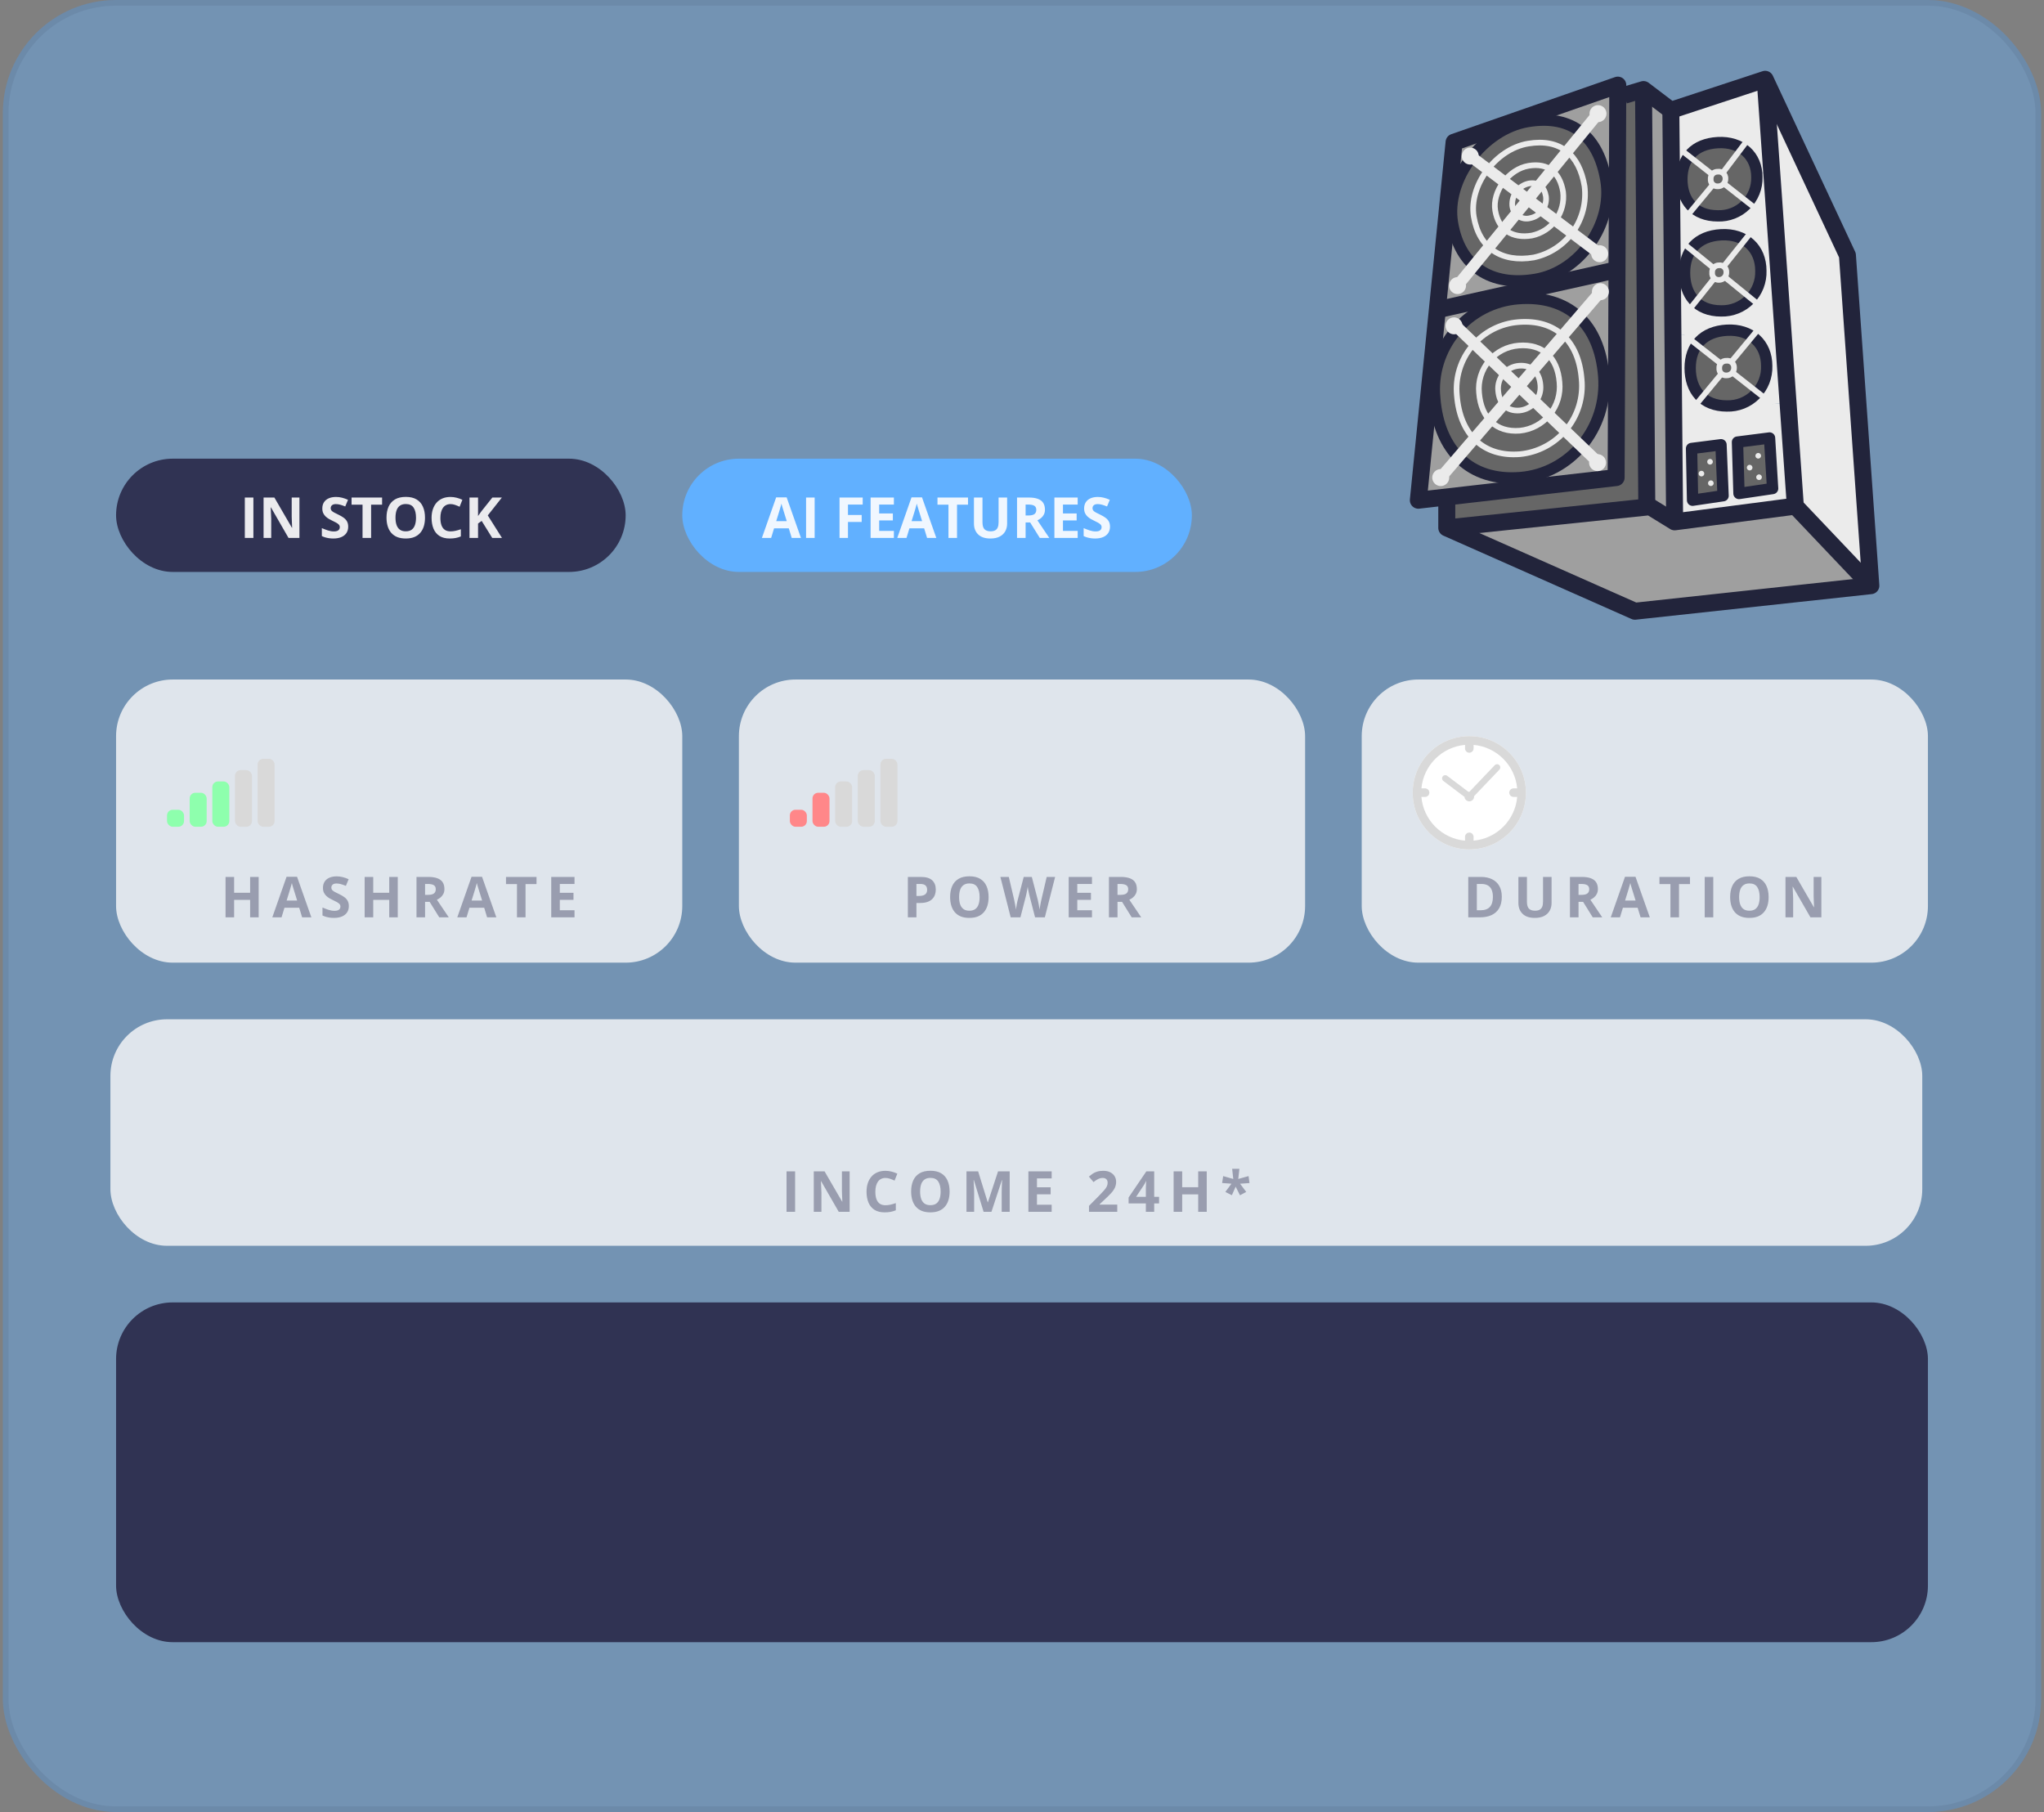 <?xml version="1.0" encoding="UTF-8"?> <svg xmlns="http://www.w3.org/2000/svg" width="361" height="320" viewBox="0 0 361 320" fill="none"><rect x="0" y="0" width="361" height="320" fill="#808080" stroke="none"/><g clip-path="url(#clip0_2890_98186)"><rect x="0.5" width="360" height="320" rx="20" fill="#61B0FF" fill-opacity="0.4"></rect><rect x="20.5" y="81" width="90" height="20" rx="10" fill="#303353"></rect><path d="M43.239 95V87.861H44.753V95H43.239ZM52.883 95H50.959L47.853 89.6H47.81C47.823 89.824 47.834 90.05 47.844 90.278C47.853 90.506 47.863 90.734 47.873 90.962C47.883 91.186 47.893 91.413 47.902 91.641V95H46.55V87.861H48.459L51.56 93.208H51.594C51.587 92.987 51.579 92.767 51.569 92.549C51.56 92.331 51.55 92.113 51.54 91.894C51.533 91.676 51.527 91.458 51.52 91.24V87.861H52.883V95ZM61.496 93.018C61.496 93.441 61.394 93.809 61.188 94.121C60.983 94.434 60.684 94.674 60.29 94.844C59.899 95.013 59.424 95.098 58.864 95.098C58.617 95.098 58.374 95.081 58.137 95.049C57.902 95.016 57.676 94.969 57.458 94.907C57.243 94.842 57.038 94.762 56.843 94.668V93.262C57.181 93.412 57.533 93.546 57.898 93.667C58.262 93.787 58.623 93.848 58.981 93.848C59.229 93.848 59.427 93.815 59.577 93.75C59.73 93.685 59.841 93.595 59.909 93.481C59.977 93.368 60.012 93.237 60.012 93.091C60.012 92.912 59.952 92.759 59.831 92.632C59.711 92.505 59.545 92.386 59.333 92.275C59.125 92.165 58.889 92.046 58.625 91.919C58.459 91.841 58.278 91.746 58.083 91.636C57.888 91.522 57.702 91.383 57.526 91.221C57.351 91.058 57.206 90.861 57.092 90.63C56.981 90.395 56.926 90.116 56.926 89.79C56.926 89.364 57.023 88.999 57.219 88.696C57.414 88.394 57.692 88.162 58.054 88.003C58.418 87.84 58.848 87.759 59.343 87.759C59.714 87.759 60.067 87.803 60.402 87.891C60.741 87.975 61.094 88.099 61.462 88.262L60.974 89.439C60.645 89.305 60.35 89.203 60.09 89.131C59.829 89.056 59.564 89.019 59.294 89.019C59.105 89.019 58.944 89.049 58.81 89.111C58.677 89.17 58.576 89.255 58.508 89.365C58.44 89.473 58.405 89.598 58.405 89.741C58.405 89.91 58.454 90.054 58.552 90.171C58.653 90.285 58.802 90.395 59.001 90.503C59.203 90.61 59.453 90.736 59.753 90.879C60.117 91.051 60.428 91.232 60.685 91.421C60.946 91.606 61.146 91.826 61.286 92.08C61.426 92.331 61.496 92.643 61.496 93.018ZM65.544 95H64.03V89.121H62.092V87.861H67.482V89.121H65.544V95ZM75.061 91.421C75.061 91.971 74.992 92.472 74.856 92.925C74.719 93.374 74.51 93.761 74.231 94.087C73.954 94.412 73.602 94.663 73.176 94.839C72.749 95.011 72.245 95.098 71.662 95.098C71.079 95.098 70.575 95.011 70.148 94.839C69.722 94.663 69.369 94.412 69.089 94.087C68.812 93.761 68.606 93.372 68.469 92.92C68.332 92.467 68.264 91.965 68.264 91.411C68.264 90.672 68.384 90.029 68.625 89.482C68.869 88.932 69.243 88.506 69.748 88.203C70.253 87.9 70.894 87.749 71.672 87.749C72.447 87.749 73.083 87.9 73.581 88.203C74.082 88.506 74.454 88.932 74.694 89.482C74.939 90.033 75.061 90.679 75.061 91.421ZM69.851 91.421C69.851 91.919 69.912 92.349 70.036 92.71C70.163 93.068 70.36 93.345 70.627 93.54C70.894 93.732 71.239 93.828 71.662 93.828C72.092 93.828 72.44 93.732 72.707 93.54C72.974 93.345 73.168 93.068 73.288 92.71C73.412 92.349 73.474 91.919 73.474 91.421C73.474 90.672 73.334 90.083 73.054 89.653C72.774 89.224 72.313 89.009 71.672 89.009C71.245 89.009 70.897 89.106 70.627 89.302C70.36 89.494 70.163 89.77 70.036 90.132C69.912 90.49 69.851 90.92 69.851 91.421ZM79.572 89.019C79.283 89.019 79.025 89.076 78.801 89.189C78.579 89.3 78.392 89.461 78.239 89.673C78.09 89.884 77.976 90.14 77.897 90.439C77.819 90.739 77.78 91.076 77.78 91.45C77.78 91.955 77.842 92.386 77.966 92.744C78.093 93.099 78.288 93.371 78.552 93.56C78.815 93.745 79.156 93.838 79.572 93.838C79.862 93.838 80.152 93.805 80.441 93.74C80.734 93.675 81.052 93.582 81.394 93.462V94.731C81.078 94.862 80.767 94.954 80.461 95.01C80.155 95.068 79.811 95.098 79.431 95.098C78.695 95.098 78.09 94.946 77.614 94.644C77.142 94.338 76.792 93.911 76.564 93.364C76.337 92.814 76.223 92.173 76.223 91.44C76.223 90.9 76.296 90.405 76.442 89.956C76.589 89.507 76.804 89.118 77.087 88.789C77.37 88.46 77.72 88.206 78.137 88.027C78.553 87.848 79.032 87.759 79.572 87.759C79.927 87.759 80.282 87.804 80.637 87.895C80.995 87.983 81.337 88.106 81.662 88.262L81.174 89.492C80.907 89.365 80.638 89.255 80.368 89.16C80.098 89.066 79.833 89.019 79.572 89.019ZM88.659 95H86.94L85.07 91.992L84.431 92.451V95H82.917V87.861H84.431V91.128C84.532 90.988 84.631 90.848 84.728 90.708C84.826 90.568 84.925 90.428 85.026 90.288L86.96 87.861H88.64L86.149 91.02L88.659 95Z" fill="white" fill-opacity="0.9"></path><rect x="120.5" y="81" width="90" height="20" rx="10" fill="#61B0FF"></rect><path d="M139.831 95L139.313 93.301H136.711L136.193 95H134.562L137.082 87.832H138.933L141.462 95H139.831ZM138.952 92.031L138.435 90.371C138.402 90.26 138.358 90.119 138.303 89.946C138.251 89.77 138.197 89.593 138.142 89.414C138.09 89.232 138.047 89.074 138.015 88.94C137.982 89.074 137.937 89.24 137.878 89.439C137.823 89.634 137.769 89.819 137.717 89.995C137.665 90.171 137.627 90.296 137.604 90.371L137.092 92.031H138.952ZM142.365 95V87.861H143.879V95H142.365ZM149.763 95H148.273V87.861H152.365V89.102H149.763V90.942H152.185V92.178H149.763V95ZM157.873 95H153.762V87.861H157.873V89.102H155.275V90.669H157.692V91.909H155.275V93.75H157.873V95ZM163.737 95L163.22 93.301H160.617L160.1 95H158.469L160.988 87.832H162.839L165.368 95H163.737ZM162.858 92.031L162.341 90.371C162.308 90.26 162.264 90.119 162.209 89.946C162.157 89.77 162.103 89.593 162.048 89.414C161.996 89.232 161.953 89.074 161.921 88.94C161.888 89.074 161.843 89.24 161.784 89.439C161.729 89.634 161.675 89.819 161.623 89.995C161.571 90.171 161.534 90.296 161.511 90.371L160.998 92.031H162.858ZM169.025 95H167.512V89.121H165.573V87.861H170.964V89.121H169.025V95ZM177.873 87.861V92.481C177.873 92.972 177.764 93.416 177.546 93.814C177.331 94.207 177.004 94.52 176.564 94.751C176.128 94.982 175.578 95.098 174.914 95.098C173.97 95.098 173.251 94.857 172.756 94.375C172.261 93.893 172.014 93.255 172.014 92.461V87.861H173.522V92.231C173.522 92.821 173.643 93.234 173.884 93.472C174.125 93.709 174.481 93.828 174.953 93.828C175.285 93.828 175.554 93.771 175.759 93.657C175.967 93.543 176.12 93.368 176.218 93.13C176.315 92.892 176.364 92.59 176.364 92.222V87.861H177.873ZM181.701 87.861C182.349 87.861 182.883 87.939 183.303 88.096C183.726 88.252 184.04 88.488 184.245 88.804C184.45 89.12 184.553 89.518 184.553 90C184.553 90.326 184.491 90.61 184.367 90.855C184.243 91.099 184.081 91.305 183.879 91.475C183.677 91.644 183.459 91.782 183.225 91.89L185.324 95H183.645L181.94 92.261H181.135V95H179.621V87.861H181.701ZM181.594 89.102H181.135V91.03H181.623C182.124 91.03 182.482 90.947 182.697 90.781C182.915 90.612 183.024 90.365 183.024 90.039C183.024 89.701 182.907 89.46 182.673 89.316C182.442 89.173 182.082 89.102 181.594 89.102ZM190.334 95H186.223V87.861H190.334V89.102H187.736V90.669H190.153V91.909H187.736V93.75H190.334V95ZM196.042 93.018C196.042 93.441 195.939 93.809 195.734 94.121C195.529 94.434 195.23 94.674 194.836 94.844C194.445 95.013 193.97 95.098 193.41 95.098C193.163 95.098 192.92 95.081 192.683 95.049C192.448 95.016 192.222 94.969 192.004 94.907C191.789 94.842 191.584 94.762 191.389 94.668V93.262C191.727 93.412 192.079 93.546 192.443 93.667C192.808 93.787 193.169 93.848 193.527 93.848C193.775 93.848 193.973 93.815 194.123 93.75C194.276 93.685 194.387 93.595 194.455 93.481C194.523 93.368 194.558 93.237 194.558 93.091C194.558 92.912 194.497 92.759 194.377 92.632C194.257 92.505 194.09 92.386 193.879 92.275C193.671 92.165 193.435 92.046 193.171 91.919C193.005 91.841 192.824 91.746 192.629 91.636C192.434 91.522 192.248 91.383 192.072 91.221C191.896 91.058 191.752 90.861 191.638 90.63C191.527 90.395 191.472 90.116 191.472 89.79C191.472 89.364 191.569 88.999 191.765 88.696C191.96 88.394 192.238 88.162 192.6 88.003C192.964 87.84 193.394 87.759 193.889 87.759C194.26 87.759 194.613 87.803 194.948 87.891C195.287 87.975 195.64 88.099 196.008 88.262L195.52 89.439C195.191 89.305 194.896 89.203 194.636 89.131C194.375 89.056 194.11 89.019 193.84 89.019C193.651 89.019 193.49 89.049 193.356 89.111C193.223 89.17 193.122 89.255 193.054 89.365C192.985 89.473 192.951 89.598 192.951 89.741C192.951 89.91 193 90.054 193.098 90.171C193.199 90.285 193.348 90.395 193.547 90.503C193.749 90.61 193.999 90.736 194.299 90.879C194.663 91.051 194.974 91.232 195.231 91.421C195.492 91.606 195.692 91.826 195.832 92.08C195.972 92.331 196.042 92.643 196.042 93.018Z" fill="white" fill-opacity="0.9"></path><rect x="20.5" y="120" width="100" height="50" rx="10" fill="#FAFAFA" fill-opacity="0.8"></rect><rect x="29.5" y="143" width="3" height="3" rx="1" fill="#8EFFAD"></rect><rect x="33.5" y="140" width="3" height="6" rx="1" fill="#8EFFAD"></rect><rect x="37.5" y="138" width="3" height="8" rx="1" fill="#8EFFAD"></rect><rect x="41.5" y="136" width="3" height="10" rx="1" fill="#D9D9D9"></rect><rect x="45.5" y="134" width="3" height="12" rx="1" fill="#D9D9D9"></rect><path d="M45.685 162H44.176V158.919H41.349V162H39.835V154.861H41.349V157.659H44.176V154.861H45.685V162ZM53.361 162L52.844 160.301H50.241L49.724 162H48.093L50.612 154.832H52.463L54.992 162H53.361ZM52.482 159.031L51.965 157.371C51.932 157.26 51.888 157.119 51.833 156.946C51.781 156.771 51.727 156.593 51.672 156.414C51.62 156.232 51.578 156.074 51.545 155.94C51.512 156.074 51.467 156.24 51.408 156.438C51.353 156.634 51.299 156.819 51.247 156.995C51.195 157.171 51.158 157.296 51.135 157.371L50.622 159.031H52.482ZM61.609 160.018C61.609 160.441 61.507 160.809 61.302 161.121C61.097 161.434 60.797 161.674 60.403 161.844C60.013 162.013 59.537 162.098 58.977 162.098C58.73 162.098 58.488 162.081 58.25 162.049C58.016 162.016 57.789 161.969 57.571 161.907C57.356 161.842 57.151 161.762 56.956 161.668V160.262C57.295 160.411 57.646 160.547 58.011 160.667C58.375 160.787 58.737 160.848 59.095 160.848C59.342 160.848 59.541 160.815 59.69 160.75C59.843 160.685 59.954 160.595 60.023 160.481C60.091 160.368 60.125 160.237 60.125 160.091C60.125 159.912 60.065 159.759 59.944 159.632C59.824 159.505 59.658 159.386 59.446 159.275C59.238 159.165 59.002 159.046 58.738 158.919C58.572 158.841 58.392 158.746 58.196 158.636C58.001 158.522 57.815 158.383 57.64 158.221C57.464 158.058 57.319 157.861 57.205 157.63C57.094 157.396 57.039 157.116 57.039 156.79C57.039 156.364 57.137 155.999 57.332 155.696C57.527 155.394 57.806 155.162 58.167 155.003C58.532 154.84 58.961 154.759 59.456 154.759C59.827 154.759 60.18 154.803 60.516 154.891C60.854 154.975 61.207 155.099 61.575 155.262L61.087 156.438C60.758 156.305 60.464 156.202 60.203 156.131C59.943 156.056 59.677 156.019 59.407 156.019C59.218 156.019 59.057 156.049 58.924 156.111C58.79 156.17 58.69 156.255 58.621 156.365C58.553 156.473 58.519 156.598 58.519 156.741C58.519 156.91 58.567 157.054 58.665 157.171C58.766 157.285 58.916 157.396 59.114 157.503C59.316 157.61 59.567 157.736 59.866 157.879C60.231 158.051 60.542 158.232 60.799 158.421C61.059 158.606 61.259 158.826 61.399 159.08C61.539 159.331 61.609 159.643 61.609 160.018ZM70.253 162H68.744V158.919H65.917V162H64.403V154.861H65.917V157.659H68.744V154.861H70.253V162ZM75.64 154.861C76.287 154.861 76.821 154.939 77.241 155.096C77.664 155.252 77.978 155.488 78.184 155.804C78.389 156.119 78.491 156.518 78.491 157C78.491 157.326 78.429 157.61 78.306 157.854C78.182 158.099 78.019 158.305 77.817 158.475C77.616 158.644 77.397 158.782 77.163 158.89L79.263 162H77.583L75.879 159.261H75.073V162H73.56V154.861H75.64ZM75.532 156.102H75.073V158.03H75.561C76.063 158.03 76.421 157.947 76.636 157.781C76.854 157.612 76.963 157.365 76.963 157.039C76.963 156.701 76.846 156.46 76.611 156.316C76.38 156.173 76.02 156.102 75.532 156.102ZM86.031 162L85.514 160.301H82.911L82.394 162H80.763L83.282 154.832H85.133L87.662 162H86.031ZM85.152 159.031L84.635 157.371C84.602 157.26 84.558 157.119 84.503 156.946C84.451 156.771 84.397 156.593 84.342 156.414C84.29 156.232 84.247 156.074 84.215 155.94C84.182 156.074 84.137 156.24 84.078 156.438C84.023 156.634 83.969 156.819 83.917 156.995C83.865 157.171 83.828 157.296 83.805 157.371L83.292 159.031H85.152ZM92.819 162H91.306V156.121H89.367V154.861H94.758V156.121H92.819V162ZM101.468 162H97.356V154.861H101.468V156.102H98.87V157.669H101.287V158.909H98.87V160.75H101.468V162Z" fill="#303353" fill-opacity="0.4"></path><rect x="130.5" y="120" width="100" height="50" rx="10" fill="#FAFAFA" fill-opacity="0.8"></rect><rect x="139.5" y="143" width="3" height="3" rx="1" fill="#FF8789"></rect><rect x="143.5" y="140" width="3" height="6" rx="1" fill="#FF8789"></rect><rect x="147.5" y="138" width="3" height="8" rx="1" fill="#D9D9D9"></rect><rect x="151.5" y="136" width="3" height="10" rx="1" fill="#D9D9D9"></rect><rect x="155.5" y="134" width="3" height="12" rx="1" fill="#D9D9D9"></rect><path d="M162.622 154.861C163.543 154.861 164.215 155.06 164.639 155.457C165.062 155.851 165.273 156.395 165.273 157.088C165.273 157.4 165.226 157.7 165.132 157.986C165.037 158.27 164.883 158.522 164.668 158.743C164.456 158.965 164.173 159.14 163.818 159.271C163.464 159.397 163.026 159.461 162.505 159.461H161.855V162H160.342V154.861H162.622ZM162.544 156.102H161.855V158.221H162.354C162.637 158.221 162.882 158.183 163.091 158.108C163.299 158.034 163.46 157.916 163.574 157.757C163.688 157.597 163.745 157.392 163.745 157.142C163.745 156.79 163.647 156.53 163.452 156.36C163.257 156.188 162.954 156.102 162.544 156.102ZM174.601 158.421C174.601 158.971 174.532 159.472 174.396 159.925C174.259 160.374 174.05 160.761 173.771 161.087C173.494 161.412 173.142 161.663 172.716 161.839C172.289 162.011 171.785 162.098 171.202 162.098C170.619 162.098 170.115 162.011 169.688 161.839C169.262 161.663 168.909 161.412 168.629 161.087C168.352 160.761 168.146 160.372 168.009 159.92C167.872 159.467 167.804 158.965 167.804 158.411C167.804 157.672 167.924 157.029 168.165 156.482C168.409 155.932 168.784 155.506 169.288 155.203C169.793 154.9 170.434 154.749 171.212 154.749C171.987 154.749 172.623 154.9 173.121 155.203C173.622 155.506 173.993 155.932 174.234 156.482C174.479 157.033 174.601 157.679 174.601 158.421ZM169.391 158.421C169.391 158.919 169.452 159.349 169.576 159.71C169.703 160.068 169.9 160.345 170.167 160.54C170.434 160.732 170.779 160.828 171.202 160.828C171.632 160.828 171.98 160.732 172.247 160.54C172.514 160.345 172.708 160.068 172.828 159.71C172.952 159.349 173.014 158.919 173.014 158.421C173.014 157.672 172.874 157.083 172.594 156.653C172.314 156.224 171.853 156.009 171.212 156.009C170.785 156.009 170.437 156.106 170.167 156.302C169.9 156.494 169.703 156.771 169.576 157.132C169.452 157.49 169.391 157.92 169.391 158.421ZM186.35 154.861L184.533 162H182.81L181.843 158.25C181.823 158.178 181.797 158.069 181.765 157.923C181.732 157.776 181.698 157.617 181.662 157.444C181.626 157.269 181.594 157.104 181.564 156.951C181.538 156.795 181.521 156.671 181.511 156.58C181.501 156.671 181.481 156.793 181.452 156.946C181.426 157.099 181.395 157.262 181.359 157.435C181.327 157.607 181.294 157.768 181.262 157.918C181.229 158.068 181.203 158.182 181.184 158.26L180.222 162H178.503L176.682 154.861H178.171L179.084 158.758C179.11 158.875 179.139 159.015 179.172 159.178C179.208 159.34 179.242 159.511 179.274 159.69C179.31 159.866 179.341 160.037 179.367 160.203C179.396 160.366 179.418 160.507 179.431 160.628C179.447 160.504 179.468 160.361 179.494 160.198C179.52 160.032 179.548 159.865 179.577 159.695C179.61 159.523 179.642 159.363 179.675 159.217C179.707 159.07 179.737 158.951 179.763 158.86L180.803 154.861H182.233L183.273 158.86C183.296 158.948 183.322 159.067 183.352 159.217C183.384 159.363 183.417 159.523 183.449 159.695C183.482 159.868 183.511 160.037 183.537 160.203C183.566 160.366 183.588 160.507 183.601 160.628C183.623 160.465 183.654 160.268 183.693 160.037C183.736 159.803 183.78 159.57 183.825 159.339C183.874 159.108 183.916 158.914 183.952 158.758L184.86 154.861H186.35ZM192.859 162H188.748V154.861H192.859V156.102H190.262V157.669H192.679V158.909H190.262V160.75H192.859V162ZM197.934 154.861C198.581 154.861 199.115 154.939 199.535 155.096C199.958 155.252 200.272 155.488 200.478 155.804C200.683 156.119 200.785 156.518 200.785 157C200.785 157.326 200.723 157.61 200.6 157.854C200.476 158.099 200.313 158.305 200.111 158.475C199.91 158.644 199.691 158.782 199.457 158.89L201.557 162H199.877L198.173 159.261H197.367V162H195.854V154.861H197.934ZM197.826 156.102H197.367V158.03H197.855C198.357 158.03 198.715 157.947 198.93 157.781C199.148 157.612 199.257 157.365 199.257 157.039C199.257 156.701 199.14 156.46 198.905 156.316C198.674 156.173 198.314 156.102 197.826 156.102Z" fill="#303353" fill-opacity="0.4"></path><rect x="240.5" y="120" width="100" height="50" rx="10" fill="#FAFAFA" fill-opacity="0.8"></rect><path d="M265.24 158.362C265.24 159.166 265.086 159.839 264.776 160.379C264.47 160.916 264.026 161.321 263.443 161.595C262.861 161.865 262.159 162 261.339 162H259.317V154.861H261.559C262.307 154.861 262.957 154.995 263.507 155.262C264.057 155.525 264.483 155.918 264.786 156.438C265.089 156.956 265.24 157.597 265.24 158.362ZM263.668 158.401C263.668 157.874 263.59 157.441 263.434 157.103C263.281 156.761 263.053 156.508 262.75 156.346C262.451 156.183 262.079 156.102 261.637 156.102H260.831V160.75H261.48C262.219 160.75 262.768 160.553 263.126 160.159C263.487 159.765 263.668 159.179 263.668 158.401ZM274.03 154.861V159.48C274.03 159.972 273.921 160.416 273.703 160.813C273.488 161.207 273.161 161.52 272.722 161.751C272.285 161.982 271.735 162.098 271.071 162.098C270.127 162.098 269.408 161.857 268.913 161.375C268.418 160.893 268.171 160.255 268.171 159.461V154.861H269.68V159.231C269.68 159.821 269.8 160.234 270.041 160.472C270.282 160.709 270.638 160.828 271.11 160.828C271.442 160.828 271.711 160.771 271.916 160.657C272.124 160.543 272.277 160.368 272.375 160.13C272.473 159.892 272.521 159.59 272.521 159.222V154.861H274.03ZM279.358 154.861C280.006 154.861 280.54 154.939 280.96 155.096C281.383 155.252 281.697 155.488 281.902 155.804C282.107 156.119 282.21 156.518 282.21 157C282.21 157.326 282.148 157.61 282.024 157.854C281.901 158.099 281.738 158.305 281.536 158.475C281.334 158.644 281.116 158.782 280.882 158.89L282.981 162H281.302L279.598 159.261H278.792V162H277.278V154.861H279.358ZM279.251 156.102H278.792V158.03H279.28C279.782 158.03 280.14 157.947 280.354 157.781C280.573 157.612 280.682 157.365 280.682 157.039C280.682 156.701 280.564 156.46 280.33 156.316C280.099 156.173 279.739 156.102 279.251 156.102ZM289.75 162L289.232 160.301H286.63L286.112 162H284.481L287.001 154.832H288.852L291.381 162H289.75ZM288.871 159.031L288.354 157.371C288.321 157.26 288.277 157.119 288.222 156.946C288.17 156.771 288.116 156.593 288.061 156.414C288.008 156.232 287.966 156.074 287.934 155.94C287.901 156.074 287.855 156.24 287.797 156.438C287.742 156.634 287.688 156.819 287.636 156.995C287.584 157.171 287.546 157.296 287.523 157.371L287.011 159.031H288.871ZM296.538 162H295.024V156.121H293.086V154.861H298.477V156.121H296.538V162ZM301.075 162V154.861H302.589V162H301.075ZM312.365 158.421C312.365 158.971 312.297 159.472 312.16 159.925C312.023 160.374 311.815 160.761 311.535 161.087C311.258 161.412 310.907 161.663 310.48 161.839C310.054 162.011 309.549 162.098 308.967 162.098C308.384 162.098 307.88 162.011 307.453 161.839C307.027 161.663 306.674 161.412 306.394 161.087C306.117 160.761 305.91 160.372 305.773 159.92C305.637 159.467 305.568 158.965 305.568 158.411C305.568 157.672 305.689 157.029 305.93 156.482C306.174 155.932 306.548 155.506 307.053 155.203C307.557 154.9 308.199 154.749 308.977 154.749C309.751 154.749 310.388 154.9 310.886 155.203C311.387 155.506 311.758 155.932 311.999 156.482C312.243 157.033 312.365 157.679 312.365 158.421ZM307.155 158.421C307.155 158.919 307.217 159.349 307.341 159.71C307.468 160.068 307.665 160.345 307.932 160.54C308.199 160.732 308.544 160.828 308.967 160.828C309.396 160.828 309.745 160.732 310.012 160.54C310.279 160.345 310.472 160.068 310.593 159.71C310.716 159.349 310.778 158.919 310.778 158.421C310.778 157.672 310.638 157.083 310.358 156.653C310.078 156.224 309.618 156.009 308.977 156.009C308.55 156.009 308.202 156.106 307.932 156.302C307.665 156.494 307.468 156.771 307.341 157.132C307.217 157.49 307.155 157.92 307.155 158.421ZM321.678 162H319.754L316.648 156.6H316.604C316.618 156.824 316.629 157.05 316.639 157.278C316.648 157.506 316.658 157.734 316.668 157.962C316.678 158.187 316.688 158.413 316.697 158.641V162H315.345V154.861H317.254L320.354 160.208H320.389C320.382 159.987 320.374 159.767 320.364 159.549C320.354 159.331 320.345 159.113 320.335 158.895C320.328 158.676 320.322 158.458 320.315 158.24V154.861H321.678V162Z" fill="#303353" fill-opacity="0.4"></path><circle cx="259.501" cy="140" r="10" fill="white"></circle><path d="M259.501 130C253.976 130 249.5 134.476 249.5 140.001C249.5 145.526 253.976 150.002 259.501 150.002C265.026 150.002 269.502 145.524 269.502 140.001C269.502 134.478 265.024 130 259.501 130ZM260.254 148.456V147.784C260.254 147.366 259.917 147.029 259.499 147.029C259.082 147.029 258.744 147.366 258.744 147.784V148.456C254.656 148.094 251.393 144.823 251.042 140.733H251.691C252.109 140.733 252.446 140.395 252.446 139.978C252.446 139.56 252.109 139.223 251.691 139.223H251.045C251.418 135.152 254.674 131.906 258.746 131.545V132.17C258.746 132.588 259.083 132.925 259.501 132.925C259.918 132.925 260.256 132.588 260.256 132.17V131.545C264.328 131.906 267.583 135.154 267.955 139.223H267.309C266.891 139.223 266.554 139.56 266.554 139.978C266.554 140.395 266.891 140.733 267.309 140.733H267.958C267.607 144.825 264.344 148.094 260.256 148.456H260.254Z" fill="#D9D9D9"></path><path d="M263.996 135.129L259.526 139.814C259.526 139.814 259.51 139.814 259.501 139.814C259.445 139.814 259.39 139.819 259.337 139.83L255.596 137.003C255.348 136.817 254.993 136.864 254.804 137.116C254.615 137.364 254.665 137.72 254.914 137.908L258.655 140.735C258.691 141.17 259.056 141.513 259.501 141.513C259.97 141.513 260.35 141.133 260.35 140.663C260.35 140.64 260.35 140.619 260.347 140.597L264.817 135.913C265.033 135.686 265.024 135.329 264.798 135.111C264.573 134.895 264.214 134.904 263.996 135.131V135.129Z" fill="#D9D9D9"></path><rect x="19.5" y="180" width="320" height="40" rx="10" fill="#FAFAFA" fill-opacity="0.8"></rect><path d="M138.914 214V206.861H140.428V214H138.914ZM150.058 214H148.134L145.028 208.6H144.984C144.997 208.824 145.009 209.05 145.019 209.278C145.028 209.506 145.038 209.734 145.048 209.962C145.058 210.187 145.067 210.413 145.077 210.641V214H143.725V206.861H145.634L148.734 212.208H148.769C148.762 211.987 148.754 211.767 148.744 211.549C148.734 211.331 148.725 211.113 148.715 210.895C148.708 210.676 148.702 210.458 148.695 210.24V206.861H150.058V214ZM156.392 208.019C156.102 208.019 155.845 208.076 155.62 208.189C155.399 208.3 155.212 208.461 155.059 208.673C154.909 208.884 154.795 209.14 154.717 209.439C154.639 209.739 154.6 210.076 154.6 210.45C154.6 210.955 154.661 211.386 154.785 211.744C154.912 212.099 155.107 212.371 155.371 212.56C155.635 212.745 155.975 212.838 156.392 212.838C156.681 212.838 156.971 212.805 157.261 212.74C157.554 212.675 157.871 212.582 158.213 212.462V213.731C157.897 213.862 157.586 213.954 157.28 214.01C156.974 214.068 156.631 214.098 156.25 214.098C155.514 214.098 154.909 213.946 154.434 213.644C153.962 213.338 153.612 212.911 153.384 212.364C153.156 211.814 153.042 211.173 153.042 210.44C153.042 209.9 153.115 209.405 153.262 208.956C153.408 208.507 153.623 208.118 153.906 207.789C154.189 207.46 154.539 207.206 154.956 207.027C155.373 206.848 155.851 206.759 156.392 206.759C156.746 206.759 157.101 206.804 157.456 206.896C157.814 206.983 158.156 207.105 158.481 207.262L157.993 208.492C157.726 208.365 157.458 208.255 157.188 208.16C156.917 208.066 156.652 208.019 156.392 208.019ZM167.716 210.421C167.716 210.971 167.647 211.472 167.511 211.925C167.374 212.374 167.166 212.761 166.886 213.087C166.609 213.412 166.257 213.663 165.831 213.839C165.405 214.011 164.9 214.098 164.317 214.098C163.735 214.098 163.23 214.011 162.804 213.839C162.377 213.663 162.024 213.412 161.744 213.087C161.467 212.761 161.261 212.372 161.124 211.92C160.987 211.467 160.919 210.965 160.919 210.411C160.919 209.672 161.039 209.029 161.28 208.482C161.524 207.932 161.899 207.506 162.403 207.203C162.908 206.9 163.549 206.749 164.327 206.749C165.102 206.749 165.738 206.9 166.236 207.203C166.738 207.506 167.109 207.932 167.35 208.482C167.594 209.033 167.716 209.679 167.716 210.421ZM162.506 210.421C162.506 210.919 162.568 211.349 162.691 211.71C162.818 212.068 163.015 212.345 163.282 212.54C163.549 212.732 163.894 212.828 164.317 212.828C164.747 212.828 165.095 212.732 165.362 212.54C165.629 212.345 165.823 212.068 165.943 211.71C166.067 211.349 166.129 210.919 166.129 210.421C166.129 209.672 165.989 209.083 165.709 208.653C165.429 208.224 164.968 208.009 164.327 208.009C163.901 208.009 163.552 208.106 163.282 208.302C163.015 208.494 162.818 208.771 162.691 209.132C162.568 209.49 162.506 209.92 162.506 210.421ZM173.718 214L171.999 208.399H171.955C171.962 208.533 171.971 208.735 171.984 209.005C172.001 209.272 172.015 209.557 172.028 209.859C172.041 210.162 172.048 210.436 172.048 210.68V214H170.695V206.861H172.756L174.445 212.32H174.475L176.267 206.861H178.327V214H176.916V210.621C176.916 210.396 176.919 210.138 176.926 209.845C176.936 209.552 176.947 209.273 176.96 209.01C176.973 208.743 176.983 208.543 176.989 208.409H176.945L175.104 214H173.718ZM185.74 214H181.629V206.861H185.74V208.102H183.143V209.669H185.56V210.909H183.143V212.75H185.74V214ZM197.324 214H192.334V212.95L194.126 211.139C194.487 210.768 194.777 210.458 194.995 210.211C195.216 209.96 195.376 209.732 195.474 209.527C195.575 209.322 195.625 209.103 195.625 208.868C195.625 208.585 195.545 208.373 195.386 208.233C195.229 208.09 195.02 208.019 194.756 208.019C194.479 208.019 194.211 208.082 193.95 208.209C193.69 208.336 193.418 208.517 193.135 208.751L192.314 207.779C192.52 207.604 192.736 207.438 192.964 207.281C193.195 207.125 193.462 207 193.765 206.905C194.071 206.808 194.437 206.759 194.863 206.759C195.332 206.759 195.734 206.843 196.069 207.013C196.408 207.182 196.668 207.413 196.851 207.706C197.033 207.996 197.124 208.325 197.124 208.692C197.124 209.086 197.046 209.446 196.89 209.771C196.733 210.097 196.506 210.419 196.206 210.738C195.91 211.057 195.552 211.41 195.132 211.798L194.214 212.662V212.73H197.324V214ZM204.708 212.521H203.849V214H202.374V212.521H199.327V211.471L202.457 206.861H203.849V211.349H204.708V212.521ZM202.374 211.349V210.138C202.374 210.024 202.376 209.889 202.379 209.732C202.385 209.576 202.392 209.42 202.398 209.264C202.405 209.107 202.411 208.969 202.418 208.849C202.428 208.725 202.434 208.639 202.438 208.59H202.398C202.337 208.723 202.271 208.854 202.203 208.98C202.135 209.104 202.055 209.234 201.964 209.371L200.655 211.349H202.374ZM213.127 214H211.618V210.919H208.791V214H207.277V206.861H208.791V209.659H211.618V206.861H213.127V214ZM218.895 206.402L218.694 208.199L220.516 207.691L220.677 208.922L219.017 209.039L220.105 210.489L218.997 211.08L218.235 209.552L217.566 211.07L216.414 210.489L217.493 209.039L215.843 208.912L216.033 207.691L217.815 208.199L217.615 206.402H218.895Z" fill="#303353" fill-opacity="0.4"></path><rect x="20.5" y="230" width="320" height="60" rx="10" fill="#303353"></rect><path d="M257.573 80.709C255.203 78.289 253.753 74.729 253.403 70.299C253.326 69.3 253.33 68.297 253.413 67.299L252.613 67.219L250.5 88.339L255.45 87.769L268.71 86.249L268.49 84.339C263.883 84.709 260.173 83.389 257.573 80.709Z" fill="#9F9F9F"></path><path d="M279.263 78.804C277.921 80.391 276.279 81.698 274.431 82.649C272.583 83.6 270.565 84.176 268.493 84.344L268.713 86.254L285.433 84.344L285.583 47.664H285.413L272.183 50.614L253.863 54.704L252.613 67.224L253.413 67.304C253.726 63.818 255.165 60.529 257.513 57.934C260.25 54.91 264.046 53.055 268.113 52.754C272.593 52.394 276.233 53.534 278.833 55.974C281.343 58.304 282.883 61.854 283.243 66.404C283.429 68.631 283.173 70.873 282.49 73.001C281.807 75.129 280.71 77.101 279.263 78.804Z" fill="#9F9F9F"></path><path d="M260.323 46.88C258.229 44.881 256.887 42.222 256.523 39.35C256.348 38.266 256.317 37.163 256.433 36.07L255.723 36L253.863 54.703L272.183 50.613L271.863 49.203C271.643 49.253 271.423 49.293 271.193 49.333C266.643 50.103 262.923 49.21 260.323 46.88Z" fill="#9F9F9F"></path><path d="M255.453 87.77L255.523 88.35V93.221L290.893 89.55L290.853 89.171L290.273 15.81L286.883 16.82H285.713L285.583 47.66L285.433 84.341L268.713 86.251L255.453 87.77Z" fill="#666666"></path><path d="M255.523 93.219L288.753 107.939L330.423 103.419L317.083 89.379L295.763 92.159L291.423 89.489L290.893 89.549L255.523 93.219Z" fill="#9F9F9F"></path><path d="M259.933 27.77C261.929 25.107 264.667 23.093 267.803 21.98L267.583 21.35L256.813 25.11L255.723 36.003L256.433 36.073C256.817 33.036 258.028 30.164 259.933 27.77Z" fill="#9F9F9F"></path><path d="M279.443 23.489C281.623 25.309 283.013 28.179 283.633 31.859C283.916 33.88 283.792 35.936 283.269 37.908C282.745 39.879 281.832 41.726 280.583 43.339C278.473 46.275 275.378 48.354 271.863 49.199L272.183 50.609L285.413 47.659H285.583L285.713 16.819L285.723 15.029L267.583 21.349L267.803 21.979C268.457 21.751 269.129 21.58 269.813 21.469C273.923 20.779 277.123 21.539 279.443 23.489Z" fill="#9F9F9F"></path><path d="M290.273 15.81L290.853 89.171L290.893 89.55L291.423 89.49L295.763 92.16L295.463 59.191L295.203 31.671L295.093 19.48L290.273 15.81Z" fill="#9F9F9F"></path><path d="M307.573 26.141C308.346 26.62 308.993 27.279 309.459 28.06C309.926 28.841 310.198 29.723 310.253 30.631L312.913 30.441L311.753 14.004L295.093 19.484L295.203 31.674L297.043 31.654C296.992 30.192 297.424 28.755 298.273 27.564C298.895 26.812 299.678 26.209 300.564 25.798C301.45 25.388 302.417 25.182 303.393 25.194C304.85 25.074 306.31 25.404 307.573 26.141Z" fill="#EBEBEB"></path><path d="M303.973 54.91C304.955 54.933 305.931 54.744 306.834 54.356C307.736 53.967 308.545 53.389 309.203 52.66C310.384 51.319 311.023 49.586 310.993 47.8C311.042 46.728 310.805 45.663 310.306 44.714C309.806 43.765 309.063 42.966 308.153 42.4C306.889 41.665 305.43 41.337 303.973 41.459C302.944 41.447 301.927 41.678 301.006 42.136C300.085 42.593 299.285 43.263 298.673 44.09C297.876 45.301 297.475 46.73 297.523 48.179C297.474 49.12 297.62 50.06 297.952 50.941C298.284 51.823 298.795 52.626 299.453 53.3C300.691 54.407 302.314 54.985 303.973 54.91ZM304.983 58.319C303.964 58.306 302.957 58.531 302.04 58.975C301.124 59.419 300.323 60.071 299.703 60.88L297.523 59.169L295.463 59.19L295.203 31.669L297.043 31.649C296.994 32.599 297.154 33.547 297.514 34.427C297.873 35.307 298.423 36.096 299.123 36.739C300.337 37.693 301.851 38.182 303.393 38.12C304.4 38.147 305.399 37.949 306.32 37.541C307.24 37.133 308.058 36.524 308.713 35.76C309.748 34.501 310.304 32.918 310.283 31.29C310.283 31.059 310.273 30.84 310.253 30.63L312.913 30.439L315.793 71.15L313.033 71.35L310.393 69.279C311.467 67.97 312.044 66.323 312.023 64.629C312.063 63.62 311.851 62.617 311.406 61.711C310.961 60.805 310.296 60.024 309.473 59.44C308.144 58.574 306.563 58.179 304.983 58.319Z" fill="#EBEBEB"></path><path d="M304.983 71.69C306.008 71.719 307.026 71.517 307.962 71.1C308.898 70.683 309.729 70.061 310.393 69.28L313.033 71.35L315.793 71.15L317.083 89.38L295.763 92.16L295.463 59.19L297.523 59.17L299.703 60.88C298.877 62.095 298.46 63.542 298.513 65.01C298.462 65.971 298.619 66.933 298.973 67.828C299.327 68.724 299.869 69.533 300.563 70.2C301.799 71.23 303.376 71.761 304.983 71.69ZM304.323 87.54L303.953 78.54L298.753 79.2L298.933 88.34L304.323 87.54ZM313.073 86.27L312.523 77.35L306.863 78.07L307.133 87.15L313.073 86.27Z" fill="#EBEBEB"></path><path d="M298.753 79.199L298.933 88.339L304.323 87.539L303.953 78.539L298.753 79.199Z" fill="#666666"></path><path d="M306.863 78.07L307.133 87.15L313.073 86.27L312.523 77.35L306.863 78.07Z" fill="#666666"></path><path d="M311.753 14L312.913 30.44L315.793 71.15L317.083 89.38L330.423 103.42L326.283 45.08L311.753 14Z" fill="#EBEBEB"></path><path d="M255.521 88.356V93.22L288.75 107.939L330.418 103.426L326.282 45.078L311.751 14.004L295.096 19.481L290.269 15.814L286.882 16.823" stroke="#22243B" stroke-width="3" stroke-linejoin="round"></path><path d="M330.418 103.424L317.085 89.383L295.767 92.154L291.426 89.484L255.521 93.218" stroke="#22243B" stroke-width="3" stroke-linejoin="round"></path><path d="M317.085 89.385L311.751 14.004" stroke="#22243B" stroke-width="3" stroke-linejoin="round"></path><path d="M290.269 15.812L290.848 89.174" stroke="#22243B" stroke-width="3" stroke-linejoin="round"></path><path d="M295.096 19.48L295.767 92.156" stroke="#22243B" stroke-width="3" stroke-linejoin="round"></path><path d="M285.726 15.033L256.812 25.112L250.5 88.335L285.432 84.337L285.726 15.033Z" stroke="#22243B" stroke-width="3" stroke-linejoin="round"></path><path d="M285.417 47.664L253.858 54.704" stroke="#22243B" stroke-width="3" stroke-linejoin="round"></path><path d="M253.4 70.303C254.137 79.578 259.678 85.04 268.488 84.34C277.298 83.639 283.975 75.677 283.239 66.403C282.503 57.13 276.923 52.05 268.113 52.749C265.987 52.915 263.915 53.504 262.018 54.48C260.122 55.457 258.44 56.802 257.07 58.436C255.7 60.071 254.669 61.962 254.039 64C253.409 66.038 253.192 68.181 253.4 70.303Z" fill="#666666" stroke="#22243B" stroke-width="2" stroke-linejoin="round"></path><path d="M257.308 69.841C257.852 76.689 261.943 80.721 268.448 80.204C270.033 80.049 271.571 79.584 272.976 78.835C274.381 78.087 275.625 77.068 276.636 75.839C277.647 74.609 278.406 73.192 278.87 71.669C279.334 70.147 279.493 68.547 279.339 66.963C278.795 60.115 274.676 56.362 268.171 56.882C266.601 57.004 265.071 57.438 263.672 58.159C262.272 58.88 261.029 59.873 260.018 61.08C259.006 62.286 258.246 63.683 257.78 65.187C257.315 66.691 257.154 68.273 257.308 69.841Z" stroke="#EBEBEB" stroke-linejoin="round"></path><path d="M261.225 69.379C261.576 73.793 264.213 76.393 268.407 76.06C269.429 75.96 270.421 75.66 271.326 75.178C272.232 74.695 273.034 74.038 273.686 73.246C274.338 72.453 274.828 71.539 275.127 70.557C275.426 69.575 275.528 68.544 275.429 67.523C275.079 63.108 272.423 60.69 268.229 61.023C267.217 61.102 266.23 61.382 265.328 61.846C264.425 62.311 263.624 62.951 262.972 63.73C262.32 64.508 261.829 65.408 261.529 66.378C261.229 67.348 261.126 68.368 261.225 69.379Z" stroke="#EBEBEB" stroke-linejoin="round"></path><path d="M264.6 68.98C264.784 71.297 266.168 72.662 268.37 72.487C268.907 72.436 269.428 72.279 269.904 72.025C270.38 71.772 270.802 71.427 271.144 71.01C271.487 70.594 271.744 70.114 271.901 69.598C272.058 69.082 272.111 68.54 272.058 68.003C271.874 65.686 270.48 64.417 268.279 64.592C267.747 64.633 267.229 64.78 266.755 65.024C266.281 65.268 265.86 65.604 265.517 66.013C265.174 66.421 264.917 66.894 264.759 67.404C264.602 67.914 264.548 68.449 264.6 68.98Z" stroke="#EBEBEB" stroke-linejoin="round"></path><path d="M282.521 51.684L254.455 84.337" stroke="#EBEBEB" stroke-width="2" stroke-linejoin="round"></path><path d="M257.101 57.539L282.297 81.698" stroke="#EBEBEB" stroke-width="2" stroke-linejoin="round"></path><path d="M282.148 83.197C282.546 83.197 282.927 83.039 283.209 82.758C283.49 82.477 283.648 82.095 283.648 81.697C283.648 81.299 283.49 80.918 283.209 80.637C282.927 80.355 282.546 80.197 282.148 80.197C281.75 80.197 281.369 80.355 281.087 80.637C280.806 80.918 280.648 81.299 280.648 81.697C280.648 82.095 280.806 82.477 281.087 82.758C281.369 83.039 281.75 83.197 282.148 83.197Z" fill="#EBEBEB"></path><path d="M254.455 85.836C254.853 85.836 255.234 85.678 255.516 85.397C255.797 85.115 255.955 84.734 255.955 84.336C255.955 83.938 255.797 83.557 255.516 83.275C255.234 82.994 254.853 82.836 254.455 82.836C254.057 82.836 253.676 82.994 253.394 83.275C253.113 83.557 252.955 83.938 252.955 84.336C252.955 84.734 253.113 85.115 253.394 85.397C253.676 85.678 254.057 85.836 254.455 85.836Z" fill="#EBEBEB"></path><path d="M256.8 59.039C257.198 59.039 257.579 58.881 257.861 58.6C258.142 58.318 258.3 57.937 258.3 57.539C258.3 57.141 258.142 56.76 257.861 56.478C257.579 56.197 257.198 56.039 256.8 56.039C256.402 56.039 256.021 56.197 255.739 56.478C255.458 56.76 255.3 57.141 255.3 57.539C255.3 57.937 255.458 58.318 255.739 58.6C256.021 58.881 256.402 59.039 256.8 59.039Z" fill="#EBEBEB"></path><path d="M282.656 53.012C283.054 53.012 283.435 52.854 283.717 52.572C283.998 52.291 284.156 51.91 284.156 51.512C284.156 51.114 283.998 50.732 283.717 50.451C283.435 50.17 283.054 50.012 282.656 50.012C282.258 50.012 281.877 50.17 281.595 50.451C281.314 50.732 281.156 51.114 281.156 51.512C281.156 51.91 281.314 52.291 281.595 52.572C281.877 52.854 282.258 53.012 282.656 53.012Z" fill="#EBEBEB"></path><path d="M256.527 39.349C257.807 46.963 263.24 50.667 271.188 49.33C279.136 47.993 284.912 39.469 283.631 31.855C282.35 24.241 277.765 20.13 269.817 21.467C261.869 22.804 255.246 31.735 256.527 39.349Z" fill="#666666" stroke="#22243B" stroke-width="2" stroke-linejoin="round"></path><path d="M260.294 38.269C261.218 43.763 265.138 46.435 270.873 45.469C273.678 44.877 276.158 43.252 277.821 40.917C279.484 38.582 280.209 35.707 279.852 32.862C278.928 27.368 275.619 24.402 269.884 25.362C264.149 26.322 259.371 32.775 260.294 38.269Z" stroke="#EBEBEB" stroke-linejoin="round"></path><path d="M264.079 37.185C264.645 40.549 267.045 42.185 270.557 41.595C272.275 41.233 273.794 40.238 274.813 38.807C275.832 37.377 276.276 35.617 276.057 33.874C275.491 30.51 273.465 28.693 269.957 29.284C266.449 29.875 263.513 33.821 264.079 37.185Z" stroke="#EBEBEB" stroke-linejoin="round"></path><path d="M267.092 36.323C267.126 36.693 267.241 37.051 267.43 37.372C267.618 37.692 267.875 37.966 268.182 38.175C268.489 38.385 268.839 38.523 269.206 38.581C269.573 38.639 269.948 38.615 270.305 38.511C271.157 38.331 271.911 37.837 272.416 37.128C272.921 36.418 273.141 35.545 273.033 34.68C272.752 33.012 271.747 32.111 270.005 32.404C269.127 32.594 268.348 33.096 267.813 33.817C267.277 34.538 267.021 35.428 267.092 36.323Z" stroke="#EBEBEB" stroke-linejoin="round"></path><path d="M282.23 20.066L257.425 50.432" stroke="#EBEBEB" stroke-width="2" stroke-linejoin="round"></path><path d="M259.664 27.564L282.521 44.797" stroke="#EBEBEB" stroke-width="2" stroke-linejoin="round"></path><path d="M282.521 46.303C282.919 46.303 283.3 46.145 283.582 45.863C283.863 45.582 284.021 45.201 284.021 44.803C284.021 44.405 283.863 44.023 283.582 43.742C283.3 43.461 282.919 43.303 282.521 43.303C282.123 43.303 281.742 43.461 281.46 43.742C281.179 44.023 281.021 44.405 281.021 44.803C281.021 45.201 281.179 45.582 281.46 45.863C281.742 46.145 282.123 46.303 282.521 46.303Z" fill="#EBEBEB"></path><path d="M257.425 51.934C257.823 51.934 258.204 51.776 258.486 51.494C258.767 51.213 258.925 50.831 258.925 50.434C258.925 50.036 258.767 49.654 258.486 49.373C258.204 49.092 257.823 48.934 257.425 48.934C257.027 48.934 256.646 49.092 256.364 49.373C256.083 49.654 255.925 50.036 255.925 50.434C255.925 50.831 256.083 51.213 256.364 51.494C256.646 51.776 257.027 51.934 257.425 51.934Z" fill="#EBEBEB"></path><path d="M259.664 29.064C260.062 29.064 260.443 28.906 260.725 28.625C261.006 28.344 261.164 27.962 261.164 27.564C261.164 27.167 261.006 26.785 260.725 26.504C260.443 26.223 260.062 26.064 259.664 26.064C259.266 26.064 258.885 26.223 258.603 26.504C258.322 26.785 258.164 27.167 258.164 27.564C258.164 27.962 258.322 28.344 258.603 28.625C258.885 28.906 259.266 29.064 259.664 29.064Z" fill="#EBEBEB"></path><path d="M282.23 21.566C282.628 21.566 283.009 21.408 283.291 21.127C283.572 20.846 283.73 20.464 283.73 20.066C283.73 19.669 283.572 19.287 283.291 19.006C283.009 18.724 282.628 18.566 282.23 18.566C281.832 18.566 281.451 18.724 281.169 19.006C280.888 19.287 280.73 19.669 280.73 20.066C280.73 20.464 280.888 20.846 281.169 21.127C281.451 21.408 281.832 21.566 282.23 21.566Z" fill="#EBEBEB"></path><path d="M297.044 31.651C297.044 35.409 299.229 38.117 303.39 38.117C304.299 38.15 305.206 37.997 306.053 37.666C306.901 37.336 307.672 36.835 308.318 36.195C308.965 35.554 309.473 34.789 309.812 33.944C310.152 33.1 310.314 32.195 310.29 31.286C310.29 27.529 307.547 24.958 303.39 25.186C299.284 25.412 297.044 27.893 297.044 31.651Z" fill="#666666" stroke="#22243B" stroke-width="2" stroke-linejoin="round"></path><path d="M298.508 65.002C298.508 68.889 300.738 71.69 304.985 71.69C305.919 71.718 306.849 71.554 307.718 71.209C308.586 70.863 309.375 70.343 310.034 69.681C310.694 69.019 311.211 68.229 311.554 67.359C311.897 66.49 312.058 65.559 312.027 64.625C312.027 60.738 309.227 58.079 304.985 58.315C300.794 58.551 298.508 61.118 298.508 65.002Z" fill="#666666" stroke="#22243B" stroke-width="2" stroke-linejoin="round"></path><path d="M303.651 65.004C303.634 65.174 303.654 65.346 303.711 65.507C303.767 65.668 303.857 65.816 303.976 65.938C304.095 66.061 304.24 66.157 304.399 66.218C304.559 66.279 304.73 66.305 304.9 66.294C305.08 66.299 305.259 66.267 305.427 66.201C305.594 66.134 305.746 66.034 305.873 65.906C306 65.779 306.1 65.626 306.166 65.459C306.232 65.291 306.263 65.112 306.257 64.932C306.264 64.758 306.232 64.584 306.165 64.424C306.097 64.263 305.994 64.12 305.865 64.003C305.735 63.887 305.582 63.8 305.415 63.75C305.248 63.7 305.072 63.687 304.9 63.712C304.73 63.704 304.561 63.733 304.403 63.796C304.245 63.859 304.103 63.954 303.985 64.076C303.867 64.199 303.776 64.344 303.718 64.504C303.661 64.664 303.638 64.834 303.651 65.004Z" stroke="#EBEBEB" stroke-linejoin="round"></path><path d="M297.518 48.181C297.518 52.089 299.741 54.905 303.974 54.905C304.909 54.928 305.839 54.76 306.706 54.41C307.574 54.061 308.361 53.537 309.018 52.872C309.676 52.207 310.19 51.414 310.529 50.543C310.869 49.671 311.026 48.739 310.992 47.805C310.992 43.897 308.201 41.223 303.974 41.46C299.8 41.691 297.518 44.272 297.518 48.181Z" fill="#666666" stroke="#22243B" stroke-width="2" stroke-linejoin="round"></path><path d="M313.068 86.268L312.526 77.348L306.865 78.071L307.13 87.145L313.068 86.268Z" stroke="#22243B" stroke-width="2" stroke-linejoin="round"></path><path d="M304.32 87.54L303.954 78.539L298.753 79.203L298.932 88.336L304.32 87.54Z" stroke="#22243B" stroke-width="2" stroke-linejoin="round"></path><path d="M310.528 80.988C310.661 80.988 310.788 80.936 310.882 80.842C310.975 80.748 311.028 80.621 311.028 80.488C311.028 80.356 310.975 80.228 310.882 80.135C310.788 80.041 310.661 79.988 310.528 79.988C310.395 79.988 310.268 80.041 310.174 80.135C310.081 80.228 310.028 80.356 310.028 80.488C310.028 80.621 310.081 80.748 310.174 80.842C310.268 80.936 310.395 80.988 310.528 80.988Z" fill="#EBEBEB"></path><path d="M310.672 84.773C310.805 84.773 310.932 84.721 311.026 84.627C311.119 84.533 311.172 84.406 311.172 84.273C311.172 84.141 311.119 84.014 311.026 83.92C310.932 83.826 310.805 83.773 310.672 83.773C310.539 83.773 310.412 83.826 310.318 83.92C310.225 84.014 310.172 84.141 310.172 84.273C310.172 84.406 310.225 84.533 310.318 84.627C310.412 84.721 310.539 84.773 310.672 84.773Z" fill="#EBEBEB"></path><path d="M309.014 83.078C309.147 83.078 309.274 83.025 309.368 82.932C309.461 82.838 309.514 82.711 309.514 82.578C309.514 82.445 309.461 82.318 309.368 82.225C309.274 82.131 309.147 82.078 309.014 82.078C308.881 82.078 308.754 82.131 308.66 82.225C308.567 82.318 308.514 82.445 308.514 82.578C308.514 82.711 308.567 82.838 308.66 82.932C308.754 83.025 308.881 83.078 309.014 83.078Z" fill="#EBEBEB"></path><path d="M302.016 82.045C302.149 82.045 302.276 81.992 302.37 81.898C302.463 81.805 302.516 81.677 302.516 81.545C302.516 81.412 302.463 81.285 302.37 81.191C302.276 81.098 302.149 81.045 302.016 81.045C301.883 81.045 301.756 81.098 301.662 81.191C301.569 81.285 301.516 81.412 301.516 81.545C301.516 81.677 301.569 81.805 301.662 81.898C301.756 81.992 301.883 82.045 302.016 82.045Z" fill="#EBEBEB"></path><path d="M302.16 85.83C302.293 85.83 302.42 85.777 302.514 85.684C302.607 85.59 302.66 85.463 302.66 85.33C302.66 85.198 302.607 85.07 302.514 84.977C302.42 84.883 302.293 84.83 302.16 84.83C302.027 84.83 301.9 84.883 301.806 84.977C301.713 85.07 301.66 85.198 301.66 85.33C301.66 85.463 301.713 85.59 301.806 85.684C301.9 85.777 302.027 85.83 302.16 85.83Z" fill="#EBEBEB"></path><path d="M300.5 84.137C300.633 84.137 300.76 84.084 300.854 83.99C300.947 83.897 301 83.769 301 83.637C301 83.504 300.947 83.377 300.854 83.283C300.76 83.189 300.633 83.137 300.5 83.137C300.367 83.137 300.24 83.189 300.146 83.283C300.053 83.377 300 83.504 300 83.637C300 83.769 300.053 83.897 300.146 83.99C300.24 84.084 300.367 84.137 300.5 84.137Z" fill="#EBEBEB"></path><path d="M303.958 66.102L298.162 73.113" stroke="#EBEBEB" stroke-linejoin="round"></path><path d="M311.519 56.955L305.879 63.777" stroke="#EBEBEB" stroke-linejoin="round"></path><path d="M306.09 65.898L313.032 71.347" stroke="#EBEBEB" stroke-linejoin="round"></path><path d="M297.518 59.17L303.651 63.984" stroke="#EBEBEB" stroke-linejoin="round"></path><path d="M302.391 48.141C302.372 48.308 302.389 48.476 302.441 48.635C302.493 48.795 302.579 48.941 302.693 49.063C302.808 49.186 302.947 49.282 303.102 49.346C303.257 49.409 303.424 49.438 303.591 49.431C303.768 49.433 303.943 49.398 304.106 49.33C304.269 49.261 304.416 49.16 304.539 49.032C304.661 48.905 304.757 48.754 304.819 48.588C304.881 48.422 304.908 48.246 304.9 48.069C304.909 47.9 304.882 47.73 304.818 47.573C304.755 47.415 304.658 47.273 304.534 47.157C304.41 47.041 304.262 46.954 304.101 46.901C303.94 46.848 303.769 46.832 303.6 46.852C303.433 46.848 303.267 46.88 303.114 46.944C302.96 47.008 302.821 47.105 302.707 47.226C302.593 47.348 302.506 47.492 302.451 47.65C302.397 47.808 302.376 47.975 302.391 48.141Z" stroke="#EBEBEB" stroke-linejoin="round"></path><path d="M302.688 49.24L297.518 55.722" stroke="#EBEBEB" stroke-linejoin="round"></path><path d="M309.685 40.469L304.541 46.918" stroke="#EBEBEB" stroke-linejoin="round"></path><path d="M304.745 49.039L311.091 54.202" stroke="#EBEBEB" stroke-linejoin="round"></path><path d="M297.35 43.023L302.391 47.124" stroke="#EBEBEB" stroke-linejoin="round"></path><path d="M302.135 31.612C302.118 31.782 302.138 31.954 302.194 32.115C302.25 32.277 302.341 32.424 302.46 32.547C302.578 32.669 302.723 32.765 302.882 32.826C303.042 32.888 303.213 32.913 303.383 32.902C303.563 32.907 303.742 32.876 303.91 32.809C304.077 32.742 304.229 32.642 304.356 32.515C304.484 32.387 304.583 32.235 304.65 32.067C304.716 31.899 304.747 31.72 304.741 31.54C304.747 31.366 304.715 31.193 304.647 31.033C304.579 30.873 304.477 30.73 304.347 30.614C304.217 30.497 304.064 30.411 303.897 30.361C303.731 30.311 303.555 30.298 303.383 30.323C303.214 30.316 303.045 30.345 302.887 30.407C302.73 30.47 302.587 30.566 302.47 30.687C302.352 30.809 302.261 30.954 302.203 31.114C302.146 31.273 302.122 31.443 302.135 31.612Z" stroke="#EBEBEB" stroke-linejoin="round"></path><path d="M302.442 32.711L297.518 38.667" stroke="#EBEBEB" stroke-linejoin="round"></path><path d="M309.074 24.156L304.363 30.389" stroke="#EBEBEB" stroke-linejoin="round"></path><path d="M304.574 32.51L310.613 37.25" stroke="#EBEBEB" stroke-linejoin="round"></path><path d="M297.044 26.6L302.135 30.595" stroke="#EBEBEB" stroke-linejoin="round"></path><rect x="1" y="0.5" width="359" height="319" rx="19.5" stroke="#303353" stroke-opacity="0.1" stroke-miterlimit="1"></rect></g><defs><clipPath id="clip0_2890_98186"><rect x="0.5" width="360" height="320" rx="20" fill="white"></rect></clipPath></defs></svg> 